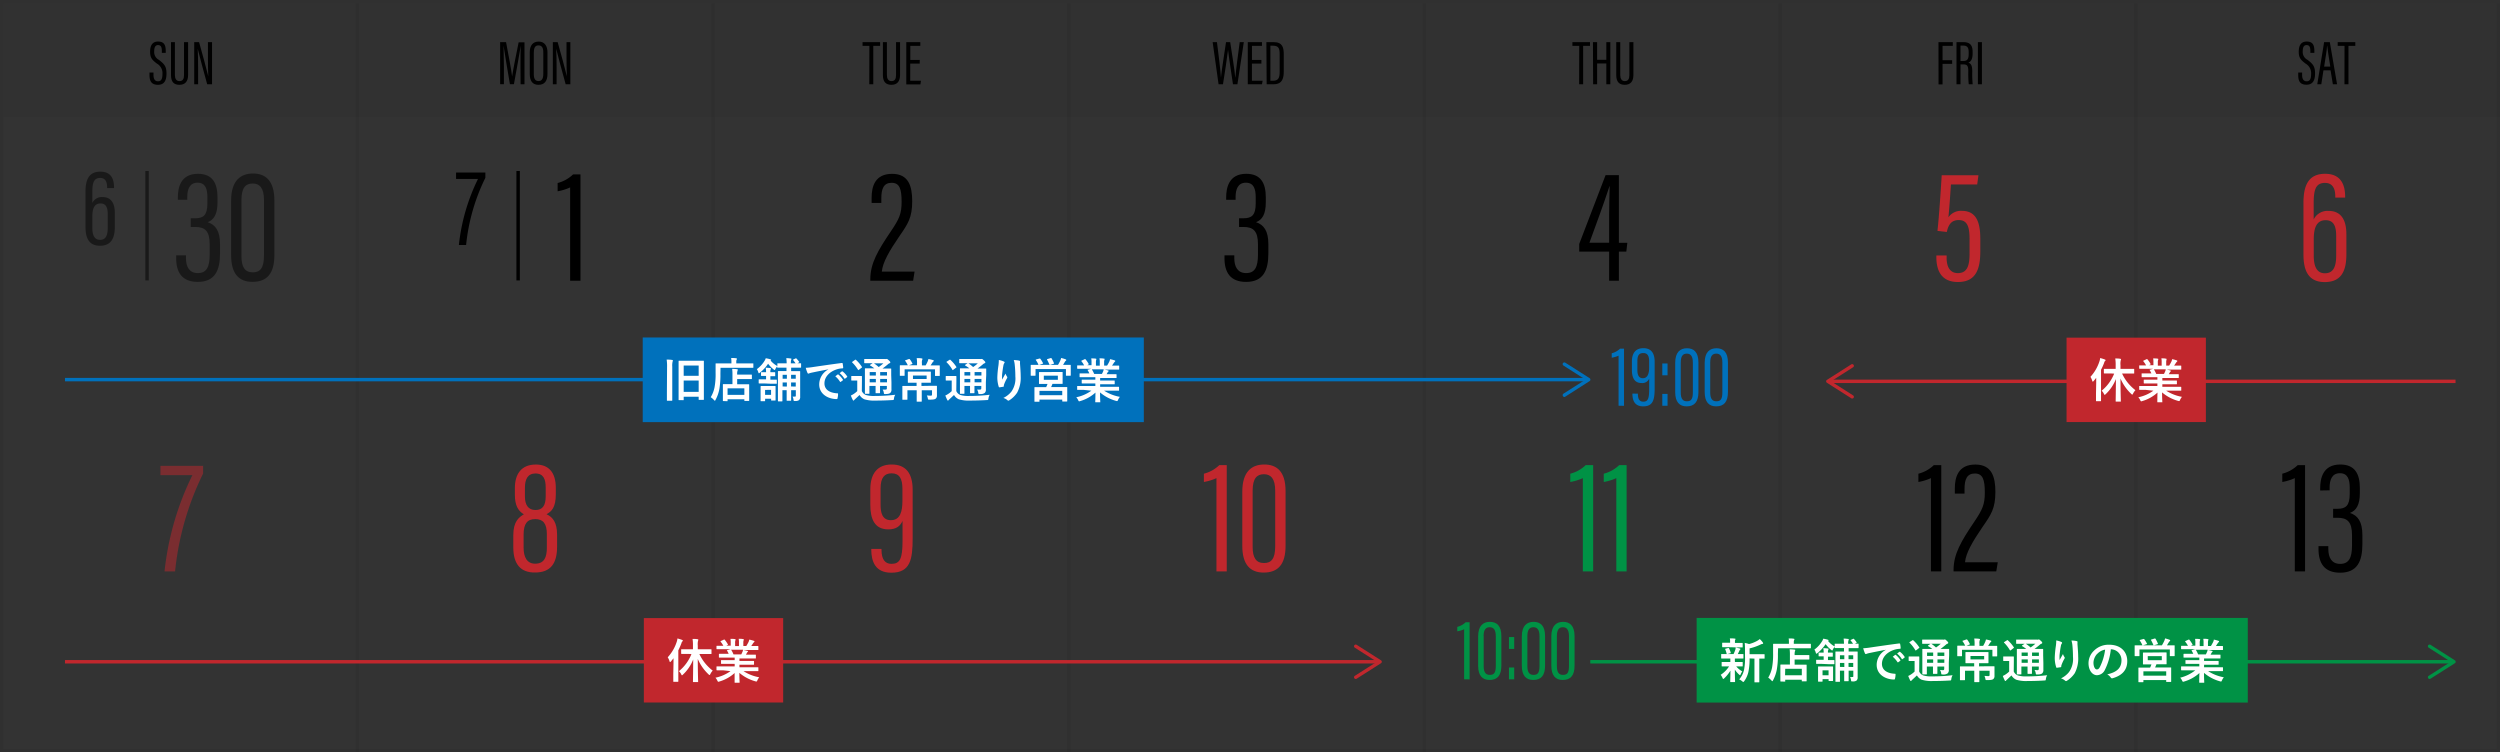 <svg id="レイヤー_1" data-name="レイヤー 1" xmlns="http://www.w3.org/2000/svg" viewBox="0 0 731 220"><rect x="0" y="0" width="731" height="220" fill="#333333" stroke="none"/><defs><style>.cls-1{opacity:0.07;}.cls-2{opacity:0.05;}.cls-3{opacity:0.5;}.cls-4{fill:#c1272d;}.cls-5{fill:#009245;}.cls-6{fill:#0071bc;}.cls-7{fill:#fff;}</style></defs><title>アートボード 1</title><path class="cls-1" d="M731,220H0V0H731ZM1,219H730V1H1Z"/><rect class="cls-2" x="1" y="1" width="730" height="33.27"/><path d="M44.88,21.21v.7c0,1.22.43,1.86,1.32,1.86s1.3-.62,1.3-2.1a3.2,3.2,0,0,0-1.61-3.07c-1.32-1-2-1.63-2-3.45,0-1.54.46-3,2.32-3s2.25,1.13,2.25,2.75v.55H47.32v-.52c0-1.06-.21-1.75-1.1-1.75S45.09,14,45.09,15a2.56,2.56,0,0,0,1.38,2.51c1.68,1.28,2.21,2,2.21,4,0,1.73-.46,3.29-2.49,3.29s-2.48-1.27-2.48-2.89v-.7Z"/><path d="M51.14,12.32v9.62c0,1,.37,1.78,1.34,1.78s1.33-.67,1.33-1.76V12.32H55v9.59c0,1.89-.85,2.89-2.54,2.89S50,23.87,50,21.94V12.32Z"/><path d="M56.79,24.64V12.32h1.42c.7,2.41,2.47,9,2.69,10h0c-.07-1.69-.1-3.42-.1-5.42V12.32H62V24.64H60.58c-.72-2.51-2.51-9.29-2.77-10.38h0c.08,1.48.12,3.52.12,5.74v4.64Z"/><path d="M152.19,19.37c0-2.3,0-4.69.08-6h0c-.31,2-1.32,7.57-2,11.25h-1.17c-.52-3.16-1.56-9.08-1.86-11.26h0c0,1.42.1,4.22.1,6.33v4.93h-1.1V12.32h1.73c.73,3.76,1.61,8.51,1.77,10.05h0c.19-1.49,1.2-6.51,1.91-10h1.71V24.64h-1.14Z"/><path d="M160.08,15.29V21.6c0,2.12-.87,3.2-2.65,3.2s-2.53-1.23-2.53-3.18V15.3c0-2,.9-3.14,2.62-3.14S160.08,13.45,160.08,15.29Zm-4,0V21.7c0,1.47.53,2,1.39,2s1.39-.55,1.39-2.1V15.27c0-1.39-.49-2-1.4-2S156.1,13.85,156.1,15.26Z"/><path d="M161.65,24.64V12.32h1.41c.71,2.41,2.48,9,2.69,10h0c-.07-1.69-.1-3.42-.1-5.42V12.32h1.12V24.64h-1.37c-.72-2.51-2.52-9.29-2.77-10.38h0c.08,1.48.12,3.52.12,5.74v4.64Z"/><path d="M254.21,13.41h-2V12.32h5.14v1.09h-2V24.64h-1.17Z"/><path d="M259.33,12.32v9.62c0,1,.37,1.78,1.34,1.78S262,23.05,262,22V12.32h1.18v9.59c0,1.89-.85,2.89-2.53,2.89s-2.49-.93-2.49-2.86V12.32Z"/><path d="M268.92,18.6h-2.77v5h3.14l-.16,1.08H265V12.32h4.1v1.09h-2.93v4.11h2.77Z"/><path d="M356.31,24.64l-1.73-12.32h1.26c.4,3.08,1.07,8.51,1.17,10.36h0c.14-1.83,1.06-7.39,1.48-10.36h1.22c.43,3,1.33,8.21,1.47,10.31h.05c.13-2,.86-7.24,1.26-10.31h1.2l-1.87,12.32h-1.3c-.42-2.91-1.24-8.15-1.44-10.08h0c-.25,2.14-1,7.18-1.48,10.08Z"/><path d="M368.83,18.6h-2.77v5h3.14L369,24.64h-4.15V12.32H369v1.09h-2.93v4.11h2.77Z"/><path d="M370.29,12.32h2.14c2.67,0,2.94,1.72,2.94,3.6v4.89c0,1.89-.28,3.83-3,3.83h-2Zm1.17,11.29h.78c1.55,0,1.93-.85,1.93-2.54V15.76c0-1.5-.26-2.4-1.91-2.4h-.8Z"/><path d="M461.77,13.41h-2V12.32h5.14v1.09h-2V24.64h-1.17Z"/><path d="M465.78,12.32H467v5.17h2.69V12.32h1.17V24.64h-1.17V18.56H467v6.08h-1.17Z"/><path d="M473.76,12.32v9.62c0,1,.37,1.78,1.34,1.78s1.33-.67,1.33-1.76V12.32h1.18v9.59c0,1.89-.85,2.89-2.53,2.89s-2.49-.93-2.49-2.86V12.32Z"/><path d="M566.81,12.32H571v1.09h-3V17.6h2.81v1.08H568v6h-1.17Z"/><path d="M573.25,18.83v5.81h-1.17V12.32h2c1.85,0,2.71.81,2.71,2.81v.58c0,1.62-.54,2.36-1.25,2.6.79.28,1.15.88,1.15,2.52a32.57,32.57,0,0,0,.12,3.81h-1.15a30.17,30.17,0,0,1-.13-3.71c0-1.62-.23-2.1-1.48-2.1Zm0-1h.89c1.21,0,1.5-.75,1.5-2.06v-.58c0-1.16-.33-1.86-1.6-1.86h-.79Z"/><path d="M579.51,12.32V24.64h-1.17V12.32Z"/><path d="M673.14,21.21v.7c0,1.22.43,1.86,1.33,1.86s1.3-.62,1.3-2.1a3.21,3.21,0,0,0-1.62-3.07c-1.31-1-2-1.63-2-3.45,0-1.54.46-3,2.32-3s2.25,1.13,2.25,2.75v.55h-1.17v-.52c0-1.06-.21-1.75-1.1-1.75s-1.13.79-1.13,1.79a2.56,2.56,0,0,0,1.38,2.51c1.68,1.28,2.22,2,2.22,4,0,1.73-.47,3.29-2.5,3.29S672,23.53,672,21.91v-.7Z"/><path d="M679.38,20.56l-.63,4.08h-1.18l2-12.32h1.67l2.12,12.32h-1.23l-.67-4.08Zm2-1.08c-.47-2.86-.79-5-.9-6.09h-.05c0,.94-.5,3.74-.85,6.09Z"/><path d="M685.54,13.41h-2V12.32h5.15v1.09h-2V24.64h-1.17Z"/><g class="cls-3"><path d="M52,58.42v-.66c0-2.74.71-6.94,5.88-6.94,4.21,0,5.72,2.68,5.72,6.87v1.47c0,3.57-1.1,5.12-2.86,5.81v0c2.26.75,3.6,2.52,3.6,6.44v2.7c0,4.86-1.43,8.32-6.51,8.32-4.65,0-6.32-2.84-6.32-6.91v-.86h2.87v.85c0,2.42.93,4.34,3.46,4.34s3.47-1.72,3.47-5.41v-3c0-3.93-1.41-5.07-4.24-5.07h-1.3V63.82h1.29c2.38,0,3.58-.84,3.58-4.37V57.71c0-2.43-.54-4.29-2.88-4.29s-3,2-3,4.15v.85Z"/><path d="M80.23,58.58v16c0,5.41-2.16,7.84-6.43,7.84-3.91,0-6.22-2.36-6.22-7.76v-16c0-5.93,2.83-7.93,6.42-7.93S80.23,52.79,80.23,58.58Zm-9.63-.07V74.85c0,3.25,1,4.78,3.33,4.78,2.06,0,3.26-1.15,3.26-4.9V58.5c0-3.59-1.32-4.84-3.29-4.84S70.6,54.74,70.6,58.51Z"/><path d="M31.32,55v-.2c0-1-.17-2.77-2-2.77S27,53.35,27,56.11v3.22a3.08,3.08,0,0,1,3-1.71c2.73,0,3.58,2.15,3.58,4.66v4c0,3.27-1,5.58-4.35,5.58S25,69.41,25,66.34V56.06c0-3.63,1.05-5.87,4.35-5.87s4,2.38,4,4.62V55ZM31.5,66.6V62.65c0-1.88-.45-3.16-2.11-3.16-1.91,0-2.39,1.69-2.39,3.85V66.6c0,1.86.45,3.53,2.25,3.53C30.75,70.13,31.5,69.13,31.5,66.6Z"/><rect x="42.5" y="50" width="1" height="32"/></g><path d="M166.71,82.08V54.8a14.68,14.68,0,0,1-3.66,1.13V53.51A10.07,10.07,0,0,0,167.56,51h2.17V82.08Z"/><path d="M254.48,82.08v-.43c0-4.66,2.22-8.4,6-14,2.5-3.68,3.15-5.19,3.15-8.64,0-3.83-.62-5.56-2.93-5.56s-3,1.75-3,4.5v1.38h-2.84v-1.5c0-3.33,1-7,6-7,4.77,0,5.87,3.54,5.87,8,0,4.82-1.27,6.65-3.69,10.15-3,4.39-4.95,7.73-5.19,10.43h9.57L267,82.08Z"/><path d="M358.53,58.42v-.66c0-2.74.71-6.94,5.87-6.94,4.21,0,5.72,2.68,5.72,6.87v1.47c0,3.57-1.09,5.12-2.85,5.81v0c2.26.75,3.6,2.52,3.6,6.44v2.7c0,4.86-1.43,8.32-6.51,8.32-4.65,0-6.32-2.84-6.32-6.91v-.86h2.87v.85c0,2.42.93,4.34,3.46,4.34s3.46-1.72,3.46-5.41v-3c0-3.93-1.4-5.07-4.23-5.07h-1.3V63.82h1.28c2.39,0,3.59-.84,3.59-4.37V57.71c0-2.43-.54-4.29-2.88-4.29s-3,2-3,4.15v.85Z"/><path d="M470.51,82.08V73.56h-8.75V71.34l7.71-20.13h3.89V71h2.47l-.29,2.57h-2.18v8.52Zm0-19c0-2.89.08-5.79.16-8.65h-.05c-1.78,5.42-3.92,11.21-5.87,16.54h5.76Z"/><path class="cls-4" d="M578.13,53.93h-7.68c-.17,2.65-.47,7.13-.74,9.62a4.46,4.46,0,0,1,3.91-1.9c4.1,0,5.42,3.09,5.42,8.16v3.7c0,5-1.17,8.95-6.53,8.95-4.89,0-6.32-3.39-6.32-7.29v-.48h3v.76c0,2.12.71,4.41,3.29,4.41,2.9,0,3.42-2.47,3.42-5.79V70c0-3.5-.54-5.65-3.17-5.65-2,0-3,1.17-3.48,3.48l-2.74-.32c.49-4.27,1.08-13.32,1.24-16.27H578.5Z"/><path class="cls-4" d="M682.84,57.77v-.29c0-1.42-.26-4-3-4s-3.32,2-3.32,6v4.68a4.49,4.49,0,0,1,4.35-2.49c4,0,5.21,3.13,5.21,6.8v5.89c0,4.76-1.39,8.12-6.34,8.12s-6.21-3.63-6.21-8.1v-15c0-5.29,1.53-8.56,6.34-8.56s5.85,3.47,5.85,6.73v.22Zm.26,17V69c0-2.74-.65-4.61-3.09-4.61-2.78,0-3.47,2.47-3.47,5.62v4.76c0,2.69.65,5.14,3.27,5.14C682,79.89,683.1,78.43,683.1,74.75Z"/><g class="cls-3"><path class="cls-4" d="M59.39,136.21v2.25a83.82,83.82,0,0,0-8.2,28.62H48.11a83.47,83.47,0,0,1,8.15-28.15H46.91v-2.72Z"/></g><path class="cls-4" d="M150.09,160.1v-3.61c0-4,1.65-5.26,3.08-6.1-1.65-1-2.62-2.57-2.62-5.69v-2c0-4.22,2-6.87,6.12-6.87,3.68,0,5.85,2.19,5.85,6.86v1.82c0,3.91-1.27,5.07-2.72,5.85,1.85.84,3.09,2.43,3.09,6v3.51c0,4.95-1.94,7.53-6.44,7.53C152.36,167.46,150.09,165.07,150.09,160.1Zm9.81.08v-4c0-3.08-1.09-4.4-3.4-4.4s-3.4,1.33-3.4,4.55v3.78c0,2.71.92,4.71,3.38,4.71C159.15,164.82,159.9,162.92,159.9,160.18Zm-6.41-17.58v2.62c0,2.32.91,3.91,3.07,3.91,2,0,3-1.19,3-4v-2.59c0-2.24-.54-4.1-3-4.1C154.25,138.47,153.49,140.21,153.49,142.6Z"/><path class="cls-4" d="M257.75,160.5v.25c0,2.89,1.09,4.12,2.91,4.12,2.48,0,3.24-1.49,3.24-6.68v-5.88c-.65,1.48-1.79,2.48-4.15,2.48-4,0-5.27-3-5.27-7.16v-4.56c0-4.48,2-7.25,6.24-7.25,3.95,0,6.14,2.32,6.14,7.41V157.4c0,6.18-.68,10.06-6.24,10.06-4.64,0-5.86-3.22-5.86-6.81v-.15Zm-.27-17.68v4.77c0,2.19.43,4.51,3,4.51,2.76,0,3.39-2.52,3.39-5.73v-3.44c0-3-.89-4.53-3.18-4.53C258.62,138.4,257.48,139.66,257.48,142.82Z"/><path class="cls-4" d="M355.69,167.08V139.8a14.88,14.88,0,0,1-3.67,1.13v-2.42a10.07,10.07,0,0,0,4.51-2.51h2.17v31.08Z"/><path class="cls-4" d="M375.9,143.58v16c0,5.41-2.16,7.84-6.42,7.84-3.92,0-6.23-2.36-6.23-7.76V143.75c0-5.93,2.83-7.93,6.42-7.93S375.9,137.79,375.9,143.58Zm-9.63-.07v16.34c0,3.25,1,4.78,3.34,4.78,2.06,0,3.26-1.15,3.26-4.9V143.5c0-3.59-1.33-4.84-3.29-4.84S366.27,139.74,366.27,143.51Z"/><path class="cls-5" d="M462.82,167.08V139.8a14.88,14.88,0,0,1-3.67,1.13v-2.42a10,10,0,0,0,4.51-2.51h2.18v31.08Z"/><path class="cls-5" d="M472.61,167.08V139.8a14.88,14.88,0,0,1-3.67,1.13v-2.42a10.07,10.07,0,0,0,4.51-2.51h2.17v31.08Z"/><path d="M564.61,167.08V139.8a14.75,14.75,0,0,1-3.67,1.13v-2.42a10,10,0,0,0,4.51-2.51h2.18v31.08Z"/><path d="M571.22,167.08v-.43c0-4.66,2.23-8.4,6-14,2.5-3.68,3.14-5.19,3.14-8.64,0-3.83-.62-5.56-2.93-5.56s-3,1.75-3,4.5v1.38h-2.84v-1.5c0-3.33,1-7,6-7,4.77,0,5.86,3.54,5.86,8,0,4.82-1.26,6.65-3.69,10.15-3,4.39-4.95,7.73-5.19,10.43h9.58l-.44,2.66Z"/><path d="M671,167.08V139.8a14.68,14.68,0,0,1-3.66,1.13v-2.42a10.07,10.07,0,0,0,4.51-2.51H674v31.08Z"/><path d="M678.42,143.42v-.66c0-2.74.71-6.94,5.88-6.94,4.21,0,5.72,2.68,5.72,6.87v1.47c0,3.57-1.1,5.12-2.86,5.81V150c2.26.75,3.6,2.52,3.6,6.44v2.7c0,4.86-1.43,8.32-6.51,8.32-4.64,0-6.32-2.84-6.32-6.91v-.86h2.87v.85c0,2.42.93,4.34,3.46,4.34s3.47-1.72,3.47-5.41v-3c0-3.93-1.41-5.07-4.23-5.07h-1.3v-2.63h1.28c2.38,0,3.58-.84,3.58-4.37v-1.74c0-2.43-.54-4.29-2.88-4.29s-3,2-3,4.15v.85Z"/><path d="M141.92,50.45V52a57.27,57.27,0,0,0-5.63,19.64h-2.11a57.24,57.24,0,0,1,5.59-19.32h-6.42V50.45Z"/><path class="cls-6" d="M473.27,118.64V104a8.38,8.38,0,0,1-2,.6v-1.3a5.43,5.43,0,0,0,2.42-1.34h1.17v16.69Z"/><path class="cls-6" d="M478.92,115.11v.13c0,1.55.58,2.21,1.56,2.21,1.33,0,1.74-.8,1.74-3.59v-3.15A2.15,2.15,0,0,1,480,112c-2.12,0-2.83-1.59-2.83-3.85v-2.45c0-2.41,1.07-3.89,3.36-3.89,2.12,0,3.29,1.25,3.29,4v7.61c0,3.32-.36,5.4-3.35,5.4-2.49,0-3.15-1.73-3.15-3.66v-.07Zm-.15-9.5v2.56c0,1.18.24,2.42,1.61,2.42s1.83-1.35,1.83-3.08v-1.84c0-1.6-.48-2.44-1.71-2.44S478.77,103.91,478.77,105.61Z"/><path class="cls-6" d="M486.06,109.74v-3.46h1.53v3.46Zm0,8.9v-3.46h1.53v3.46Z"/><path class="cls-6" d="M496.62,106v8.61c0,2.9-1.16,4.21-3.45,4.21-2.1,0-3.34-1.26-3.34-4.17v-8.56c0-3.19,1.52-4.26,3.45-4.26S496.62,102.9,496.62,106Zm-5.17,0v8.77c0,1.75.55,2.57,1.79,2.57s1.75-.62,1.75-2.63V106c0-1.93-.7-2.6-1.76-2.6S491.45,104,491.45,106Z"/><path class="cls-6" d="M505.25,106v8.61c0,2.9-1.16,4.21-3.45,4.21-2.1,0-3.35-1.26-3.35-4.17v-8.56c0-3.19,1.52-4.26,3.45-4.26S505.25,102.9,505.25,106Zm-5.18,0v8.77c0,1.75.55,2.57,1.8,2.57s1.75-.62,1.75-2.63V106c0-1.93-.71-2.6-1.77-2.6S500.07,104,500.07,106Z"/><path class="cls-5" d="M428.11,198.64V184a8.24,8.24,0,0,1-2,.6v-1.3a5.41,5.41,0,0,0,2.43-1.34h1.17v16.69Z"/><path class="cls-5" d="M439,186v8.61c0,2.9-1.16,4.21-3.45,4.21-2.1,0-3.34-1.26-3.34-4.17v-8.56c0-3.19,1.52-4.26,3.44-4.26S439,182.9,439,186Zm-5.17,0v8.77c0,1.75.54,2.57,1.79,2.57s1.75-.62,1.75-2.63V186c0-1.93-.71-2.6-1.77-2.6S433.8,184,433.8,186Z"/><path class="cls-5" d="M441.22,189.74v-3.46h1.53v3.46Zm0,8.9v-3.46h1.53v3.46Z"/><path class="cls-5" d="M451.78,186v8.61c0,2.9-1.16,4.21-3.45,4.21-2.1,0-3.35-1.26-3.35-4.17v-8.56c0-3.19,1.52-4.26,3.45-4.26S451.78,182.9,451.78,186Zm-5.18,0v8.77c0,1.75.55,2.57,1.8,2.57s1.75-.62,1.75-2.63V186c0-1.93-.71-2.6-1.77-2.6S446.6,184,446.6,186Z"/><path class="cls-5" d="M460.4,186v8.61c0,2.9-1.16,4.21-3.45,4.21-2.1,0-3.34-1.26-3.34-4.17v-8.56c0-3.19,1.52-4.26,3.44-4.26S460.4,182.9,460.4,186Zm-5.17,0v8.77c0,1.75.54,2.57,1.79,2.57s1.75-.62,1.75-2.63V186c0-1.93-.71-2.6-1.77-2.6S455.23,184,455.23,186Z"/><rect x="151" y="50" width="1" height="32"/><rect class="cls-1" x="104" y="1" width="1" height="219"/><rect class="cls-1" x="208" y="1" width="1" height="219"/><rect class="cls-1" x="312" y="1" width="1" height="219"/><rect class="cls-1" x="416" y="1" width="1" height="219"/><rect class="cls-1" x="520" y="1" width="1" height="219"/><rect class="cls-1" x="624" y="1" width="1" height="219"/><rect class="cls-6" x="19" y="110.5" width="444.8" height="1"/><path class="cls-6" d="M457,115.8a.49.49,0,0,1,.16-.69l6.45-4.11-6.45-4.11a.49.49,0,0,1-.16-.69.5.5,0,0,1,.69-.15l7.12,4.53a.5.5,0,0,1,0,.84L457.65,116a.42.42,0,0,1-.26.08A.51.51,0,0,1,457,115.8Z"/><rect class="cls-4" x="535.2" y="111" width="182.8" height="1"/><path class="cls-4" d="M542,116.3a.49.49,0,0,0-.16-.69l-6.45-4.11,6.45-4.11a.49.49,0,0,0,.16-.69.5.5,0,0,0-.69-.15l-7.12,4.53a.5.5,0,0,0,0,.84l7.12,4.53a.42.42,0,0,0,.26.08A.51.51,0,0,0,542,116.3Z"/><rect class="cls-6" x="187.93" y="98.68" width="146.52" height="24.75"/><path class="cls-7" d="M195.05,107.25a12.56,12.56,0,0,0-.12-2.1c.53,0,1.11,0,1.59.1.13,0,.23.08.23.16a.72.72,0,0,1-.07.28,5,5,0,0,0-.11,1.52v7.56c0,1.44,0,2.17,0,2.25s0,.16-.15.16h-1.27c-.14,0-.15,0-.15-.16s0-.8,0-2.24Zm3.53,9.75c-.15,0-.16,0-.16-.16s0-.91,0-4.93v-2.67c0-2.68,0-3.54,0-3.62s0-.15.16-.15.54,0,1.83,0h3.43c1.3,0,1.74,0,1.82,0s.15,0,.15.15,0,.94,0,3.19v3.06c0,4,0,4.82,0,4.9s0,.16-.15.16h-1.21c-.14,0-.16,0-.16-.16V116h-4.38v.85c0,.14,0,.16-.15.16Zm1.33-7.12h4.38v-3h-4.38Zm4.38,4.7v-3.32h-4.38v3.32Z"/><path class="cls-7" d="M210.65,109.27a24.81,24.81,0,0,1-.3,4.45,10.92,10.92,0,0,1-1.11,3.18c-.09.18-.15.28-.22.28s-.13-.09-.27-.23a5.17,5.17,0,0,0-.93-.81,8.9,8.9,0,0,0,1.13-3,21,21,0,0,0,.29-4.13c0-1.74,0-2.53,0-2.61s0-.15.14-.15.55,0,1.86,0h2.63v-.45a6.41,6.41,0,0,0-.08-1.12c.51,0,1,0,1.46.08.14,0,.22.07.22.15a.53.53,0,0,1-.08.27,1.21,1.21,0,0,0-.1.59v.48h3c1.31,0,1.75,0,1.85,0s.14,0,.14.15v1c0,.14,0,.15-.14.15s-.54,0-1.85,0h-7.61Zm.88,8c-.14,0-.16,0-.16-.15s0-.41,0-2.21v-1c0-1,0-1.34,0-1.44s0-.15.16-.15.53,0,1.83,0h.81v-2.79a12,12,0,0,0-.09-1.68,13.36,13.36,0,0,1,1.41.1c.14,0,.24.07.24.14a.63.63,0,0,1-.08.3,3,3,0,0,0-.1,1.07v.08h2.31c1.3,0,1.75,0,1.84,0s.15,0,.15.15v1c0,.13,0,.15-.15.15s-.54,0-1.84,0h-2.31v1.51h1.51c1.31,0,1.77,0,1.85,0s.15,0,.15.15,0,.45,0,1.25v1.14c0,1.77,0,2.12,0,2.2s0,.14-.15.14H217.8c-.14,0-.15,0-.15-.14v-.34h-4.91v.41c0,.14,0,.15-.15.15Zm1.21-1.82h4.91v-1.9h-4.91Z"/><path class="cls-7" d="M232.62,106.23a9,9,0,0,0-.69-.93c-.08-.1-.07-.12.09-.21l.58-.27c.13-.07.18-.07.27,0a8.84,8.84,0,0,1,.78.94c.08.11.07.16-.09.24l-.38.21c.58,0,.83,0,.9,0s.16,0,.16.15v1c0,.14,0,.15-.16.15s-.5,0-1.75,0h-1v1h.79c1.19,0,1.6,0,1.7,0s.15,0,.15.17,0,.73,0,2v3.14c0,.82,0,1.71,0,2.16a1.25,1.25,0,0,1-.32,1,1.75,1.75,0,0,1-1.14.27c-.42,0-.45,0-.49-.35a2.76,2.76,0,0,0-.27-.94,5,5,0,0,0,.64,0c.25,0,.31,0,.31-.32v-1.54h-1.37v.94c0,1.27,0,1.93,0,2s0,.14-.14.14h-1c-.15,0-.17,0-.17-.14s0-.76,0-2v-.94h-1.24v1.12c0,1.24,0,1.88,0,2s0,.14-.15.14h-1c-.15,0-.16,0-.16-.14s0-.71,0-2v-4.66c0-1.24,0-1.81,0-1.89s0-.17.16-.17.5,0,1.7,0h.64v-1h-.82c-1.24,0-1.67,0-1.75,0s-.15,0-.15-.15v-.21a3.22,3.22,0,0,0-.52.75c-.09.2-.13.32-.22.32a.78.78,0,0,1-.29-.18,8.88,8.88,0,0,1-1.63-1.68,11,11,0,0,1-2.42,2.64c-.12.1-.2.16-.27.16s-.11-.1-.18-.31a2.8,2.8,0,0,0-.42-.9,8.43,8.43,0,0,0,2.38-2.65,2.65,2.65,0,0,0,.22-.54,10.47,10.47,0,0,1,1.3.29c.18.06.28.1.28.18s-.07.14-.18.18a6.66,6.66,0,0,0,2,1.63v-.65c0-.14,0-.15.15-.15s.51,0,1.75,0h.82a11.37,11.37,0,0,0-.11-1.51c.54,0,.9.06,1.28.1.17,0,.23.07.23.14a.88.88,0,0,1-.09.29,3.37,3.37,0,0,0-.08,1Zm-9.12,5.89c-1.06,0-1.42,0-1.51,0s-.15,0-.15-.15v-.9c0-.13,0-.15.15-.15s.45,0,1.51,0H224v-1h-.13c-.89,0-1.1,0-1.18,0s-.17,0-.17-.15V109c0-.15,0-.17.17-.17s.29,0,1.18,0H224a6.74,6.74,0,0,0-.11-1.31,11.7,11.7,0,0,1,1.31.1c.14,0,.22.06.22.13a.7.7,0,0,1-.08.29,1.79,1.79,0,0,0-.08.79h0c.9,0,1.18,0,1.26,0s.15,0,.15.17v.86c0,.14,0,.15-.15.15s-.36,0-1.26,0h0v1h.23c1.07,0,1.43,0,1.51,0s.14,0,.14.15v.9c0,.14,0,.15-.14.15s-.44,0-1.51,0Zm.21,5.06c0,.12,0,.13-.16.13h-1c-.14,0-.15,0-.15-.13s0-.39,0-2v-.92c0-.82,0-1.16,0-1.23s0-.16.15-.16.39,0,1.33,0h1.42c.94,0,1.23,0,1.33,0s.15,0,.15.16,0,.39,0,1v1c0,1.55,0,1.85,0,1.93s0,.16-.15.16h-1c-.13,0-.15,0-.15-.16v-.38h-1.75Zm0-3.17v1.44h1.75V114Zm6.37-3.26V109.6h-1.24v1.15Zm0,2.28v-1.19h-1.24V113Zm1.23-3.43v1.15h1.37V109.6Zm1.37,3.43v-1.19h-1.37V113Z"/><path class="cls-7" d="M242.19,108c-1.69.32-3.16.61-4.64.92a7.65,7.65,0,0,0-.87.22.89.89,0,0,1-.31.11.3.3,0,0,1-.26-.21,9.7,9.7,0,0,1-.51-1.49,20.56,20.56,0,0,0,2.2-.24c1.7-.25,4.74-.7,8.3-1.17.21,0,.28,0,.29.15a8.6,8.6,0,0,1,.16,1.22c0,.16-.09.2-.27.2a6.17,6.17,0,0,0-1.68.31c-2.35.8-3.53,2.42-3.53,4.08s1.27,2.75,3.68,2.9c.22,0,.3,0,.3.21a4.79,4.79,0,0,1-.15,1.19c0,.2-.1.29-.26.29-2.43,0-5.1-1.4-5.1-4.28a5,5,0,0,1,2.65-4.38Zm2.74,1.5c.07-.06.12,0,.21,0a6.93,6.93,0,0,1,1.31,1.48c.05.09.05.16,0,.22l-.58.43a.15.15,0,0,1-.24,0,6.76,6.76,0,0,0-1.39-1.6Zm1.23-.9c.08-.06.12,0,.21,0a5.64,5.64,0,0,1,1.31,1.42.16.16,0,0,1,0,.25l-.55.43c-.12.08-.18,0-.24,0a6.5,6.5,0,0,0-1.38-1.59Z"/><path class="cls-7" d="M252,114.34a2.16,2.16,0,0,0,1.17,1.15,8.17,8.17,0,0,0,2.6.29,51.72,51.72,0,0,0,6-.35,2.7,2.7,0,0,0-.37,1.1c-.07.44-.07.44-.51.45-1.77.11-3.46.15-4.91.15a9.75,9.75,0,0,1-3.25-.38,3.12,3.12,0,0,1-1.4-1.26c-.42.41-.88.83-1.31,1.23a3.53,3.53,0,0,0-.28.28.21.21,0,0,1-.19.13c-.06,0-.14-.07-.19-.18a10.24,10.24,0,0,1-.57-1.3,5.32,5.32,0,0,0,.8-.44,6.44,6.44,0,0,0,1.07-.85v-3.09h-.58c-.72,0-.9,0-1,0s-.17,0-.17-.17v-1c0-.13,0-.15.17-.15s.25,0,1,0h.8c.72,0,.92,0,1,0s.15,0,.15.15,0,.47,0,1.32Zm-2-9.11a.43.43,0,0,1,.17-.07s.08,0,.14.09a10.29,10.29,0,0,1,1.7,2c.08.12.08.15-.08.27l-.78.6c-.08,0-.14.1-.18.1s-.07,0-.11-.12A10.36,10.36,0,0,0,249.2,106c-.11-.1-.09-.14.06-.24Zm10.66,6.57c0,.84,0,1.49,0,2a1.29,1.29,0,0,1-.35,1.09c-.22.18-.52.32-1.41.33-.41,0-.4,0-.47-.31a2,2,0,0,0-.36-1c.34,0,.64,0,.88,0s.37-.1.37-.41v-.66h-2v.37c0,1,0,1.52,0,1.61s0,.16-.14.16h-1c-.14,0-.16,0-.16-.16s0-.56,0-1.61v-.37h-1.8v.53c0,1,0,1.54,0,1.63s0,.15-.15.15h-1c-.15,0-.17,0-.17-.15s0-.56,0-1.62v-3.89c0-1.07,0-1.54,0-1.64s0-.15.17-.15.54,0,1.84,0h.74a10.62,10.62,0,0,0-1.18-.81c-.06,0-.09-.07-.09-.11s0-.08.11-.14l.68-.45h-.51c-1.3,0-1.73,0-1.81,0s-.15,0-.15-.13v-.93c0-.15,0-.16.15-.16s.51,0,1.81,0h4.11a1,1,0,0,0,.36,0,.42.42,0,0,1,.2,0c.11,0,.24.09.57.4s.43.45.43.59-.09.21-.24.26a1.43,1.43,0,0,0-.52.35c-.49.41-.94.77-1.51,1.18h.51c1.32,0,1.77,0,1.87,0s.15,0,.15.15,0,.65,0,1.77Zm-4.56-2v-1h-1.8v1Zm0,2v-1h-1.8v1Zm-.57-5.57a11.75,11.75,0,0,1,1.4,1.09,12.18,12.18,0,0,0,1.38-1.09Zm1.83,2.57v1h2v-1Zm2,3v-1h-2v1Z"/><path class="cls-7" d="M265.78,106.81h2.36v-.57a7.31,7.31,0,0,0-.11-1.53c.51,0,1,0,1.48.09.13,0,.22.1.22.16a.75.75,0,0,1-.09.29,2.68,2.68,0,0,0-.07,1v.6h1.08a10,10,0,0,0,.58-1.12,3.55,3.55,0,0,0,.23-.75,10.59,10.59,0,0,1,1.37.32c.12,0,.21.1.21.19a.33.33,0,0,1-.15.24,1.37,1.37,0,0,0-.25.29c-.21.33-.35.56-.54.83h.72c1.28,0,1.74,0,1.82,0s.15,0,.15.15,0,.33,0,.71v.54c0,1.21,0,1.45,0,1.53s0,.15-.15.15h-1.08c-.15,0-.16,0-.16-.15V108h-8.89v1.72c0,.15,0,.16-.15.16h-1.1c-.14,0-.15,0-.15-.16s0-.31,0-1.52v-.43c0-.49,0-.74,0-.82s0-.15.15-.15.56,0,1.83,0h.34a6.71,6.71,0,0,0-.73-1.25c-.05-.07-.08-.09-.08-.12s.05-.06.16-.1l1-.36c.17,0,.17,0,.26.09a6,6,0,0,1,.73,1.2c.07.12.06.15-.12.22Zm6.11,6c1.35,0,1.84,0,1.91,0s.16,0,.16.15,0,.47,0,1.29v.39c0,.35,0,.67,0,1a1.12,1.12,0,0,1-.33.9c-.26.21-.61.32-1.84.32-.43,0-.43,0-.51-.44a2.88,2.88,0,0,0-.27-.78c.45,0,.79.06,1.11.06s.4-.1.4-.4v-1.18h-3v1.63c0,1,0,1.48,0,1.55s0,.15-.15.15h-1.18c-.13,0-.15,0-.15-.15s0-.54,0-1.55v-1.63h-2.71v1.43c0,.74,0,1.09,0,1.17s0,.17-.15.17h-1.18c-.14,0-.15,0-.15-.17s0-.44,0-1.26v-1.3c0-.77,0-1.07,0-1.16s0-.15.15-.15.57,0,1.92,0h2.09v-.93h-.66c-1.23,0-1.66,0-1.75,0s-.15,0-.15-.15,0-.32,0-.94v-1.08c0-.64,0-.84,0-.94s0-.15.15-.15.52,0,1.75,0h2.93c1.23,0,1.66,0,1.75,0s.15,0,.15.15,0,.3,0,.94v1.08c0,.62,0,.85,0,.94s0,.15-.15.15-.52,0-1.75,0h-.85v.93Zm-.94-3h-4v1h4Z"/><path class="cls-7" d="M279.62,114.34a2.16,2.16,0,0,0,1.17,1.15,8.17,8.17,0,0,0,2.6.29,51.72,51.72,0,0,0,6-.35,2.86,2.86,0,0,0-.37,1.1c-.07.44-.07.44-.51.45-1.77.11-3.46.15-4.91.15a9.75,9.75,0,0,1-3.25-.38,3,3,0,0,1-1.39-1.26l-1.32,1.23a2,2,0,0,0-.27.28c-.06.09-.11.13-.2.13s-.14-.07-.19-.18c-.19-.36-.37-.8-.57-1.3a5.32,5.32,0,0,0,.8-.44,6.44,6.44,0,0,0,1.07-.85v-3.09h-.58c-.72,0-.9,0-1,0s-.17,0-.17-.17v-1c0-.13,0-.15.17-.15s.25,0,1,0h.8c.72,0,.93,0,1,0s.15,0,.15.15,0,.47,0,1.32Zm-2-9.11a.4.4,0,0,1,.16-.07.21.21,0,0,1,.14.09,10,10,0,0,1,1.7,2c.08.12.08.15-.08.27l-.78.6c-.08,0-.13.1-.18.1s-.06,0-.11-.12a10,10,0,0,0-1.66-2.15c-.11-.1-.09-.14.06-.24Zm10.65,6.57c0,.84,0,1.49,0,2a1.32,1.32,0,0,1-.34,1.09,2.07,2.07,0,0,1-1.41.33c-.42,0-.4,0-.47-.31a2.22,2.22,0,0,0-.36-1c.33,0,.63,0,.87,0s.37-.1.37-.41v-.66h-2v.37c0,1,0,1.52,0,1.61s0,.16-.14.16h-1c-.14,0-.15,0-.15-.16s0-.56,0-1.61v-.37H282v.53c0,1,0,1.54,0,1.63s0,.15-.15.15h-1c-.15,0-.16,0-.16-.15s0-.56,0-1.62v-3.89c0-1.07,0-1.54,0-1.64s0-.15.16-.15.54,0,1.84,0h.75a10.77,10.77,0,0,0-1.19-.81c-.06,0-.08-.07-.08-.11s0-.08.11-.14l.67-.45h-.51c-1.3,0-1.73,0-1.81,0s-.15,0-.15-.13v-.93c0-.15,0-.16.15-.16s.51,0,1.81,0h4.11a1,1,0,0,0,.36,0,.45.45,0,0,1,.2,0c.12,0,.24.09.57.4s.43.45.43.59-.08.21-.23.26a1.44,1.44,0,0,0-.53.35c-.48.41-.94.77-1.51,1.18h.51c1.32,0,1.77,0,1.87,0s.15,0,.15.15,0,.65,0,1.77Zm-4.56-2v-1H282v1Zm0,2v-1H282v1Zm-.56-5.57a11.66,11.66,0,0,1,1.39,1.09,10.63,10.63,0,0,0,1.38-1.09Zm1.82,2.57v1h2v-1Zm2,3v-1h-2v1Z"/><path class="cls-7" d="M293.49,105.69c.18.07.26.15.26.27a.34.34,0,0,1-.1.23,1.71,1.71,0,0,0-.25.64c-.19,1-.3,1.93-.38,2.64a13,13,0,0,0,0,1.53c.3-.54.59-1.07,1-1.77a3.07,3.07,0,0,0,.43.89.34.34,0,0,1,.08.23.63.63,0,0,1-.13.34,10.46,10.46,0,0,0-.82,1.77,2.29,2.29,0,0,0-.07.42.2.2,0,0,1-.18.22c-.16,0-.76.12-1.1.16-.1,0-.17-.08-.2-.18a8.87,8.87,0,0,1-.41-2.8,29.29,29.29,0,0,1,.33-3.45,13.79,13.79,0,0,0,.11-1.57A6.82,6.82,0,0,1,293.49,105.69Zm4.49-.24c.28.07.3.14.28.38a4.43,4.43,0,0,0,0,.63c.1,1.32.19,2.57.19,3.57a9.14,9.14,0,0,1-1.05,4.8,7.67,7.67,0,0,1-2.28,2.22.48.48,0,0,1-.28.1.41.41,0,0,1-.29-.15,3,3,0,0,0-1.17-.64,6.81,6.81,0,0,0,2.35-1.85,6.67,6.67,0,0,0,1.16-4.41c0-1-.07-2.42-.17-3.31a6.23,6.23,0,0,0-.29-1.5A7.55,7.55,0,0,1,298,105.45Z"/><path class="cls-7" d="M303.86,104.86c.18-.07.22,0,.3,0a7.9,7.9,0,0,1,.8,1.3c.07.13.07.14-.12.21l-1,.32h5.52a11.39,11.39,0,0,0,.7-1.33,5.18,5.18,0,0,0,.22-.69,10.31,10.31,0,0,1,1.32.4c.12.06.18.1.18.18a.29.29,0,0,1-.13.24.8.8,0,0,0-.29.33c-.19.32-.34.59-.52.87h.27c1.27,0,1.73,0,1.83,0s.15,0,.15.15,0,.35,0,.74v.6c0,1.22,0,1.44,0,1.52s0,.16-.15.16h-1.11c-.14,0-.15,0-.15-.16v-1.79h-8.89v1.78c0,.15,0,.17-.15.17h-1.11c-.14,0-.15,0-.15-.17s0-.3,0-1.52v-.5c0-.48,0-.73,0-.83s0-.15.15-.15.56,0,1.83,0h.32a.19.19,0,0,1-.07-.11,6.8,6.8,0,0,0-.71-1.27c-.08-.13-.07-.16.1-.21Zm4.93,3.91c1.25,0,1.69,0,1.79,0s.13,0,.13.17,0,.3,0,.94v1.21c0,.64,0,.88,0,1s0,.15-.13.15-.54,0-1.79,0h-1.05a9.33,9.33,0,0,1-.39.93h4.57c.14,0,.14,0,.14.15s0,.41,0,1.06v.89c0,1.63,0,1.93,0,2s0,.13-.14.13h-1.16c-.14,0-.16,0-.16-.13v-.42h-6.66v.47c0,.14,0,.15-.14.15h-1.17c-.14,0-.16,0-.16-.15s0-.39,0-2v-.74c0-.82,0-1.15,0-1.23s0-.15.16-.15h3.27a8.64,8.64,0,0,0,.39-.93h-.57c-1.25,0-1.7,0-1.78,0s-.14,0-.14-.15,0-.32,0-1v-1.21c0-.64,0-.87,0-.94s0-.17.14-.17.53,0,1.78,0Zm-4.85,6.79h6.66v-1.27h-6.66Zm1.27-4.51h4.11v-1.2h-4.11Zm2-6.34c.17-.06.21,0,.28.09a9.47,9.47,0,0,1,.69,1.39c.05.1,0,.13-.15.19l-.93.28c-.21,0-.22,0-.28-.12a11.94,11.94,0,0,0-.65-1.35c-.08-.14,0-.15.13-.21Z"/><path class="cls-7" d="M316.87,114c-1.25,0-1.66,0-1.74,0s-.17,0-.17-.16v-.81c0-.15,0-.17.17-.17s.49,0,1.74,0h3.41v-.74h-1.95c-1.34,0-1.82,0-1.9,0s-.14,0-.14-.15v-.79c0-.15,0-.16.14-.16s.56,0,1.9,0h1.95v-.73h-2.6c-1.32,0-1.77,0-1.85,0s-.16,0-.16-.14v-.82c0-.13,0-.15.16-.15s.53,0,1.85,0h.85c-.16-.33-.29-.61-.45-.87s-.08-.18.1-.23l.9-.25h-2.21c-1.25,0-1.66,0-1.74,0s-.17,0-.17-.15V107c0-.15,0-.16.17-.16s.49,0,1.74,0H317a6.59,6.59,0,0,0-.78-1.19c-.09-.1-.06-.15.11-.24l.8-.37c.14-.07.18-.06.26,0a9,9,0,0,1,.93,1.35c.07.12.07.13-.11.23l-.33.17h1.28V106a5.62,5.62,0,0,0-.08-1.2c.43,0,1,0,1.34.08.11,0,.16.06.16.13a.64.64,0,0,1-.05.23,2.28,2.28,0,0,0-.08.76v.92h1.12V106a5.1,5.1,0,0,0-.09-1.22c.42,0,1,0,1.33.1.13,0,.18,0,.18.12a.87.87,0,0,1-.05.22,1.93,1.93,0,0,0-.09.76v.92h.86a11.76,11.76,0,0,0,.64-1.14,3,3,0,0,0,.23-.74,9.54,9.54,0,0,1,1.34.36c.13,0,.18.11.18.18s-.05.16-.14.23a1.86,1.86,0,0,0-.23.26c-.18.29-.38.57-.57.85h.19c1.25,0,1.66,0,1.75,0s.15,0,.15.16v.86c0,.14,0,.15-.15.15s-.5,0-1.75,0H322.9a9.71,9.71,0,0,1,1.09.25c.11,0,.18.08.18.16a.24.24,0,0,1-.16.21,1.21,1.21,0,0,0-.19.29l-.25.44h.9c1.33,0,1.77,0,1.85,0s.16,0,.16.15v.82c0,.13,0,.14-.16.14s-.52,0-1.85,0h-2.79v.73h2.2c1.35,0,1.82,0,1.9,0s.16,0,.16.16v.79c0,.14,0,.15-.16.15s-.55,0-1.9,0h-2.2v.74h3.63c1.25,0,1.66,0,1.75,0s.15,0,.15.17v.81c0,.14,0,.16-.15.16s-.5,0-1.75,0h-2.46a12.63,12.63,0,0,0,4.61,1.8,3.71,3.71,0,0,0-.54.88c-.11.26-.17.36-.31.36a1.51,1.51,0,0,1-.31-.07,12.09,12.09,0,0,1-4.65-2.47c0,1.64.07,2.5.07,2.73s0,.16-.15.16h-1.18c-.12,0-.14,0-.14-.16s.05-1,.06-2.68a11.22,11.22,0,0,1-4.44,2.48,1.2,1.2,0,0,1-.32.08c-.12,0-.18-.1-.3-.36a3.3,3.3,0,0,0-.55-.83,11.5,11.5,0,0,0,4.41-1.92Zm5.33-4.66a7.68,7.68,0,0,0,.38-.8,2.76,2.76,0,0,0,.15-.55H319.2c.05,0,.07,0,.11.11a8.89,8.89,0,0,1,.63,1.24Z"/><rect class="cls-4" x="604.26" y="98.73" width="40.74" height="24.68"/><path class="cls-7" d="M612.93,112c0-.44,0-1,0-1.53-.24.32-.49.63-.75.94-.11.12-.19.18-.25.18s-.12-.07-.16-.24a4.46,4.46,0,0,0-.53-1.16,12.17,12.17,0,0,0,2.63-4.51,4.78,4.78,0,0,0,.22-1c.45.13.95.27,1.35.43.16.07.22.11.22.21s0,.15-.15.23a1.38,1.38,0,0,0-.27.57c-.27.71-.57,1.38-.9,2v6.94c0,1.35,0,2,0,2.1s0,.15-.15.15H613c-.12,0-.13,0-.13-.15s0-.75,0-2.1Zm4.29-2.8c-1.36,0-1.81,0-1.89,0s-.16,0-.16-.15V108c0-.14,0-.15.16-.15s.53,0,1.89,0h1.4v-1.08a11.4,11.4,0,0,0-.12-1.95c.52,0,1,0,1.47.09.14,0,.22.08.22.15a.7.7,0,0,1-.08.29,4.31,4.31,0,0,0-.08,1.39v1.11H622c1.34,0,1.81,0,1.91,0s.13,0,.13.15v1.08c0,.14,0,.15-.13.15s-.57,0-1.91,0h-1.5a12.92,12.92,0,0,0,3.9,4.86,4.17,4.17,0,0,0-.69,1c-.11.21-.16.29-.25.29s-.14-.07-.27-.19a13.42,13.42,0,0,1-3.16-4.51c0,3.5.1,6.3.1,6.58s0,.17-.15.17h-1.2c-.14,0-.16,0-.16-.17s.06-3.07.07-6.43a12,12,0,0,1-3,4.43c-.12.12-.21.2-.28.2s-.12-.09-.22-.29a3.13,3.13,0,0,0-.67-.92,12.34,12.34,0,0,0,3.66-5Z"/><path class="cls-7" d="M627.41,114c-1.24,0-1.66,0-1.74,0s-.17,0-.17-.16v-.81c0-.15,0-.17.17-.17s.5,0,1.74,0h3.41v-.74h-1.94c-1.35,0-1.83,0-1.91,0s-.14,0-.14-.15v-.79c0-.15,0-.16.14-.16s.56,0,1.91,0h1.94v-.73h-2.6c-1.32,0-1.76,0-1.85,0s-.16,0-.16-.14v-.82c0-.13,0-.15.16-.15s.53,0,1.85,0h.85c-.15-.33-.29-.61-.44-.87s-.09-.18.09-.23l.9-.25h-2.21c-1.24,0-1.66,0-1.74,0s-.17,0-.17-.15V107c0-.15,0-.16.17-.16s.5,0,1.74,0h.1a6.15,6.15,0,0,0-.79-1.19c-.09-.1-.06-.15.11-.24l.8-.37c.14-.07.18-.06.26,0a9,9,0,0,1,.93,1.35c.07.12.07.13-.11.23l-.33.17h1.28V106a5.62,5.62,0,0,0-.08-1.2c.43,0,1,0,1.34.08.11,0,.17.06.17.13a.65.65,0,0,1-.06.23,2.28,2.28,0,0,0-.08.76v.92h1.12V106a5.72,5.72,0,0,0-.08-1.22c.41,0,1,0,1.32.1.13,0,.18,0,.18.12a.87.87,0,0,1,0,.22,2.16,2.16,0,0,0-.09.76v.92h.86a11.76,11.76,0,0,0,.64-1.14,2.59,2.59,0,0,0,.23-.74,9.18,9.18,0,0,1,1.34.36c.13,0,.18.11.18.18s-.05.16-.14.23a1.86,1.86,0,0,0-.23.26c-.18.29-.37.57-.57.85h.2c1.24,0,1.66,0,1.74,0s.15,0,.15.16v.86c0,.14,0,.15-.15.15s-.5,0-1.74,0h-2.42a9.24,9.24,0,0,1,1.09.25c.11,0,.18.08.18.16a.24.24,0,0,1-.15.21c-.07,0-.14.19-.2.29l-.25.44h.9c1.33,0,1.77,0,1.86,0s.15,0,.15.15v.82c0,.13,0,.14-.15.14s-.53,0-1.86,0h-2.79v.73h2.2c1.35,0,1.82,0,1.91,0s.15,0,.15.16v.79c0,.14,0,.15-.15.15s-.56,0-1.91,0h-2.2v.74h3.64c1.24,0,1.66,0,1.74,0s.15,0,.15.17v.81c0,.14,0,.16-.15.16s-.5,0-1.74,0H633.4a12.58,12.58,0,0,0,4.6,1.8,4.07,4.07,0,0,0-.54.88c-.11.26-.17.36-.3.36a1.57,1.57,0,0,1-.32-.07,12.16,12.16,0,0,1-4.65-2.47c0,1.64.07,2.5.07,2.73s0,.16-.15.16h-1.17c-.13,0-.14,0-.14-.16s0-1,.05-2.68a11.22,11.22,0,0,1-4.44,2.48,1.15,1.15,0,0,1-.31.08c-.13,0-.18-.1-.31-.36a3.3,3.3,0,0,0-.55-.83,11.5,11.5,0,0,0,4.41-1.92Zm5.34-4.66c.12-.23.23-.47.37-.8a2.22,2.22,0,0,0,.15-.55h-3.52s.06,0,.11.11a8.93,8.93,0,0,1,.62,1.24Z"/><rect class="cls-4" x="19" y="193" width="383.8" height="1"/><path class="cls-4" d="M396,198.3a.49.49,0,0,1,.16-.69l6.45-4.11-6.45-4.11a.49.49,0,0,1-.16-.69.5.5,0,0,1,.69-.15l7.12,4.53a.5.5,0,0,1,0,.84l-7.12,4.53a.42.42,0,0,1-.26.08A.51.51,0,0,1,396,198.3Z"/><rect class="cls-4" x="188.26" y="180.73" width="40.74" height="24.68"/><path class="cls-7" d="M196.93,194c0-.44,0-1,0-1.53-.24.32-.49.63-.75.94-.11.12-.19.18-.25.18s-.12-.07-.16-.24a4.46,4.46,0,0,0-.53-1.16,12.17,12.17,0,0,0,2.63-4.51,4.78,4.78,0,0,0,.22-1c.45.13.95.27,1.35.43.16.07.22.11.22.21s0,.15-.15.23a1.38,1.38,0,0,0-.27.57c-.27.71-.57,1.38-.9,2.05v6.94c0,1.35,0,2,0,2.1s0,.15-.16.15H197c-.12,0-.13,0-.13-.15s0-.75,0-2.1Zm4.29-2.8c-1.36,0-1.81,0-1.89,0s-.16,0-.16-.15V190c0-.14,0-.15.16-.15s.53,0,1.89,0h1.4v-1.08a11.4,11.4,0,0,0-.12-1.95c.52,0,1,0,1.47.09.14,0,.22.08.22.15a.7.7,0,0,1-.08.29,4.31,4.31,0,0,0-.08,1.39v1.11H206c1.34,0,1.81,0,1.9,0s.14,0,.14.15v1.08c0,.14,0,.15-.14.15s-.56,0-1.9,0h-1.5a12.92,12.92,0,0,0,3.9,4.86,3.89,3.89,0,0,0-.69,1c-.11.21-.16.29-.25.29s-.14-.07-.27-.19a13.42,13.42,0,0,1-3.16-4.51c0,3.5.1,6.3.1,6.58s0,.17-.15.17h-1.2c-.14,0-.16,0-.16-.17s.06-3.07.07-6.43a12,12,0,0,1-3,4.43c-.12.12-.21.2-.28.2s-.12-.09-.22-.29a3.13,3.13,0,0,0-.67-.92,12.34,12.34,0,0,0,3.66-5Z"/><path class="cls-7" d="M211.41,196c-1.24,0-1.66,0-1.74,0s-.17,0-.17-.16v-.81c0-.15,0-.17.17-.17s.5,0,1.74,0h3.41v-.74h-1.94c-1.35,0-1.83,0-1.91,0s-.14,0-.14-.15v-.79c0-.15,0-.16.14-.16s.56,0,1.91,0h1.94v-.73h-2.59c-1.33,0-1.77,0-1.86,0s-.16,0-.16-.14v-.82c0-.13,0-.15.16-.15s.53,0,1.86,0h.84c-.15-.33-.29-.61-.44-.87s-.09-.18.09-.23l.9-.25h-2.21c-1.24,0-1.66,0-1.74,0s-.17,0-.17-.15V189c0-.15,0-.16.17-.16s.5,0,1.74,0h.1a6.15,6.15,0,0,0-.79-1.19c-.08-.1-.06-.15.11-.24l.8-.37c.14-.07.18-.06.26,0a8.3,8.3,0,0,1,.93,1.35c.07.12.07.13-.11.23l-.33.17h1.28V188a5.62,5.62,0,0,0-.08-1.2c.43,0,1,0,1.34.08.11,0,.17.06.17.13a.65.65,0,0,1-.06.23,2.28,2.28,0,0,0-.08.76v.92h1.12V188a5.72,5.72,0,0,0-.08-1.22c.41,0,.95,0,1.32.1.13,0,.18,0,.18.12a.87.87,0,0,1-.05.22,2.16,2.16,0,0,0-.09.76v.92h.86a11.76,11.76,0,0,0,.64-1.14,2.59,2.59,0,0,0,.23-.74,9.18,9.18,0,0,1,1.34.36c.13,0,.18.11.18.18s0,.16-.14.23a1.86,1.86,0,0,0-.23.26c-.18.29-.37.57-.57.85h.2c1.24,0,1.66,0,1.74,0s.15,0,.15.16v.86c0,.14,0,.15-.15.15s-.5,0-1.74,0h-2.42a9.24,9.24,0,0,1,1.09.25c.11,0,.18.08.18.16a.24.24,0,0,1-.15.21c-.07,0-.14.19-.2.29l-.25.44h.9c1.33,0,1.77,0,1.86,0s.15,0,.15.15v.82c0,.13,0,.14-.15.14s-.53,0-1.86,0h-2.79v.73h2.2c1.35,0,1.82,0,1.91,0s.15,0,.15.16v.79c0,.14,0,.15-.15.15s-.56,0-1.91,0h-2.2v.74h3.64c1.24,0,1.66,0,1.74,0s.15,0,.15.17v.81c0,.14,0,.16-.15.16s-.5,0-1.74,0H217.4a12.58,12.58,0,0,0,4.6,1.8,4.07,4.07,0,0,0-.54.88c-.11.26-.17.36-.3.36a1.57,1.57,0,0,1-.32-.07,12.16,12.16,0,0,1-4.65-2.47c0,1.64.07,2.5.07,2.73s0,.16-.15.16h-1.17c-.13,0-.14,0-.14-.16s0-1,0-2.68a11.22,11.22,0,0,1-4.44,2.48,1.15,1.15,0,0,1-.31.08c-.13,0-.18-.1-.31-.36a3.3,3.3,0,0,0-.55-.83,11.5,11.5,0,0,0,4.41-1.92Zm5.34-4.66c.12-.23.23-.47.37-.8a2.22,2.22,0,0,0,.15-.55h-3.52s.06.05.11.11a8.93,8.93,0,0,1,.62,1.24Z"/><rect class="cls-5" x="465" y="193" width="251.8" height="1"/><path class="cls-5" d="M710,198.3a.49.49,0,0,1,.16-.69l6.45-4.11-6.45-4.11a.49.49,0,0,1-.16-.69.5.5,0,0,1,.69-.15l7.12,4.53a.5.5,0,0,1,0,.84l-7.12,4.53a.42.42,0,0,1-.26.08A.51.51,0,0,1,710,198.3Z"/><rect class="cls-5" x="496.1" y="180.68" width="161.15" height="24.75"/><path class="cls-7" d="M505.11,192.55c-1.22,0-1.62,0-1.7,0s-.14,0-.14-.15v-1c0-.14,0-.15.14-.15s.48,0,1.7,0h1.78a9.46,9.46,0,0,0,.53-1.31,2.43,2.43,0,0,0,.09-.61c.46.08.8.19,1.2.29.14,0,.17.1.17.19a.25.25,0,0,1-.11.21.77.77,0,0,0-.21.32c-.15.34-.26.59-.43.91,1,0,1.36,0,1.5,0s.15,0,.15.15v1c0,.14,0,.15-.15.15s-.5,0-1.7,0h-.64a3.7,3.7,0,0,0,0,.76v.25h.47c1.18,0,1.58,0,1.66,0s.15,0,.15.15v1c0,.14,0,.15-.15.15s-.48,0-1.66,0h-.09a6.38,6.38,0,0,0,1.77,1.45,3.92,3.92,0,0,0-.49.89c-.05.14-.09.22-.16.22s-.16-.06-.29-.19a6.87,6.87,0,0,1-1.23-1.44c0,1.92.06,3,.06,3.5,0,.14,0,.15-.16.15h-1.09c-.14,0-.16,0-.16-.15,0-.46.05-1.47.06-3.2a10.86,10.86,0,0,1-1.8,2.24c-.14.13-.22.2-.29.2s-.15-.1-.22-.28a4.07,4.07,0,0,0-.54-.93,8.45,8.45,0,0,0,2.45-2.46h-.35c-1.19,0-1.59,0-1.67,0s-.15,0-.15-.15v-1c0-.14,0-.15.15-.15s.48,0,1.67,0h.72v-.25c0-.31,0-.55,0-.76Zm.23-3.31c-1.15,0-1.55,0-1.63,0s-.15,0-.15-.15v-1c0-.14,0-.15.15-.15s.48,0,1.63,0h.54v-.37a3.86,3.86,0,0,0-.08-.91c.49,0,.94,0,1.44.07.13,0,.22.05.22.12a.51.51,0,0,1-.09.24.9.9,0,0,0-.07.49V188h.47c1.15,0,1.54,0,1.62,0s.17,0,.17.15v1c0,.14,0,.15-.17.15s-.47,0-1.62,0Zm-.21,2c-.18.05-.23,0-.27-.11a6,6,0,0,0-.39-1.22c-.08-.15-.07-.19.12-.23l.71-.21c.17,0,.19,0,.25.1a5.79,5.79,0,0,1,.51,1.24c0,.14,0,.18-.14.22Zm6.45,1.28a18.52,18.52,0,0,1-.36,4,7.54,7.54,0,0,1-1.19,2.63c-.13.16-.2.26-.29.26s-.15-.07-.31-.19a3.12,3.12,0,0,0-.89-.56,6.49,6.49,0,0,0,1.42-2.8,17.79,17.79,0,0,0,.28-4v-1.5c0-.82,0-1.55-.09-2.37a7.35,7.35,0,0,1,1.27.33,9.76,9.76,0,0,0,2.4-.95,3.76,3.76,0,0,0,.73-.51,5.67,5.67,0,0,1,.9,1,.43.43,0,0,1,.09.26c0,.09-.08.16-.2.17a1.27,1.27,0,0,0-.54.17,15.73,15.73,0,0,1-3.22,1.13v1.69h2.36c1.34,0,1.8,0,1.88,0s.15,0,.15.15v1c0,.14,0,.15-.15.15l-1.4,0v4.87c0,1.3,0,1.84,0,1.91s0,.16-.14.16h-1.13c-.14,0-.15,0-.15-.16s0-.61,0-1.91v-4.87Z"/><path class="cls-7" d="M519.86,191.27a23.8,23.8,0,0,1-.31,4.45,10.9,10.9,0,0,1-1.1,3.18c-.1.18-.15.28-.22.28s-.14-.09-.28-.23a5.53,5.53,0,0,0-.92-.81,9.34,9.34,0,0,0,1.13-3,21,21,0,0,0,.29-4.13c0-1.74,0-2.53,0-2.61s0-.15.14-.15.55,0,1.87,0h2.62v-.45a5.57,5.57,0,0,0-.08-1.12c.51,0,1,0,1.46.08.14,0,.23.07.23.15a.46.46,0,0,1-.09.27,1.39,1.39,0,0,0-.09.59v.48h3c1.32,0,1.76,0,1.85,0s.14,0,.14.15v1c0,.14,0,.15-.14.15s-.53,0-1.85,0h-7.6Zm.87,8c-.14,0-.15,0-.15-.15s0-.41,0-2.21v-1c0-1,0-1.34,0-1.44s0-.15.15-.15.54,0,1.84,0h.8v-2.79a12.12,12.12,0,0,0-.08-1.68,13.36,13.36,0,0,1,1.41.1c.14,0,.23.07.23.14a.63.63,0,0,1-.08.3,3.22,3.22,0,0,0-.1,1.07v.08h2.31c1.3,0,1.76,0,1.84,0s.15,0,.15.15v1c0,.13,0,.15-.15.15s-.54,0-1.84,0h-2.31v1.51h1.51c1.31,0,1.77,0,1.85,0s.15,0,.15.15,0,.45,0,1.25v1.14c0,1.77,0,2.12,0,2.2s0,.14-.15.14H527c-.14,0-.16,0-.16-.14v-.34H522v.41c0,.14,0,.15-.16.15Zm1.22-1.82h4.9v-1.9H522Z"/><path class="cls-7" d="M541.83,188.23a9,9,0,0,0-.69-.93c-.09-.1-.07-.12.08-.21l.58-.27c.14-.07.18-.07.28,0a7.76,7.76,0,0,1,.77.94c.08.11.07.16-.08.24l-.39.21c.58,0,.83,0,.9,0s.17,0,.17.15v1c0,.14,0,.15-.17.15s-.5,0-1.74,0h-1v1h.79c1.19,0,1.61,0,1.7,0s.15,0,.15.17,0,.73,0,2v3.14c0,.82,0,1.71,0,2.16a1.24,1.24,0,0,1-.31,1,1.78,1.78,0,0,1-1.15.27c-.42,0-.44,0-.48-.35a3,3,0,0,0-.28-.94,5.14,5.14,0,0,0,.65,0c.25,0,.3,0,.3-.32v-1.54h-1.37v.94c0,1.27,0,1.93,0,2s0,.14-.14.14h-1c-.15,0-.16,0-.16-.14s0-.76,0-2v-.94H538v1.12c0,1.24,0,1.88,0,2s0,.14-.15.14h-1c-.16,0-.17,0-.17-.14s0-.71,0-2v-4.66c0-1.24,0-1.81,0-1.89s0-.17.17-.17.5,0,1.7,0h.63v-1h-.81c-1.25,0-1.68,0-1.76,0s-.15,0-.15-.15v-.21a2.91,2.91,0,0,0-.51.75c-.1.2-.14.32-.22.32s-.15-.07-.29-.18a8.88,8.88,0,0,1-1.63-1.68,11.19,11.19,0,0,1-2.42,2.64c-.13.1-.21.16-.28.16s-.11-.1-.18-.31a2.81,2.81,0,0,0-.41-.9,8.39,8.39,0,0,0,2.37-2.65,2.18,2.18,0,0,0,.22-.54,9.71,9.71,0,0,1,1.3.29c.18.06.28.1.28.18s-.07.14-.18.18a6.66,6.66,0,0,0,1.95,1.63v-.65c0-.14,0-.15.15-.15s.51,0,1.76,0h.81a11.37,11.37,0,0,0-.11-1.51c.54,0,.9.06,1.29.1.16,0,.22.07.22.14a.84.84,0,0,1-.08.29,2.9,2.9,0,0,0-.09,1Zm-9.13,5.89c-1.06,0-1.42,0-1.5,0s-.16,0-.16-.15v-.9c0-.13,0-.15.16-.15s.44,0,1.5,0h.54v-1h-.12c-.9,0-1.11,0-1.19,0s-.17,0-.17-.15V191c0-.15,0-.17.17-.17s.29,0,1.19,0h.12a6.74,6.74,0,0,0-.11-1.31,11.7,11.7,0,0,1,1.32.1c.13,0,.22.06.22.13a.7.7,0,0,1-.09.29,1.79,1.79,0,0,0-.08.79h0c.9,0,1.17,0,1.26,0s.15,0,.15.17v.86c0,.14,0,.15-.15.15s-.36,0-1.26,0h0v1h.24c1.06,0,1.42,0,1.5,0s.14,0,.14.15v.9c0,.14,0,.15-.14.15s-.44,0-1.5,0Zm.21,5.06c0,.12,0,.13-.15.13h-1c-.14,0-.16,0-.16-.13s0-.39,0-2v-.92c0-.82,0-1.16,0-1.23s0-.16.16-.16.38,0,1.32,0h1.43c.94,0,1.23,0,1.32,0s.16,0,.16.16,0,.39,0,1v1c0,1.55,0,1.85,0,1.93s0,.16-.16.16h-1c-.14,0-.15,0-.15-.16v-.38h-1.76Zm0-3.17v1.44h1.76V196Zm6.37-3.26V191.6H538v1.15Zm0,2.28v-1.19H538V195Zm1.23-3.43v1.15h1.37V191.6Zm1.37,3.43v-1.19h-1.37V195Z"/><path class="cls-7" d="M551.4,190c-1.69.32-3.17.61-4.65.92a8.31,8.31,0,0,0-.87.22.84.84,0,0,1-.3.11.33.33,0,0,1-.27-.21,9.7,9.7,0,0,1-.51-1.49,20.29,20.29,0,0,0,2.2-.24c1.7-.25,4.74-.7,8.31-1.17.21,0,.27.05.29.15a7.4,7.4,0,0,1,.15,1.22c0,.16-.08.2-.26.2a6.31,6.31,0,0,0-1.69.31c-2.35.8-3.52,2.42-3.52,4.08s1.27,2.75,3.67,2.9c.22,0,.31,0,.31.21a5.31,5.31,0,0,1-.15,1.19c-.05.2-.1.29-.27.29-2.43,0-5.1-1.4-5.1-4.28a5,5,0,0,1,2.66-4.38Zm2.73,1.5c.07-.06.13-.05.21,0a6.43,6.43,0,0,1,1.31,1.48c.06.09.06.16,0,.22l-.58.43c-.1.07-.16.06-.23,0a7,7,0,0,0-1.4-1.6Zm1.23-.9c.09-.06.13,0,.21,0a5.64,5.64,0,0,1,1.31,1.42.16.16,0,0,1,0,.25l-.55.43a.15.15,0,0,1-.24,0,6.3,6.3,0,0,0-1.38-1.59Z"/><path class="cls-7" d="M561.17,196.34a2.18,2.18,0,0,0,1.18,1.15,8.12,8.12,0,0,0,2.6.29,52,52,0,0,0,6-.35,2.71,2.71,0,0,0-.38,1.1c-.07.44-.07.44-.51.45-1.77.11-3.46.15-4.91.15a9.75,9.75,0,0,1-3.25-.38,3,3,0,0,1-1.39-1.26l-1.32,1.23a2,2,0,0,0-.27.28c-.06.09-.11.13-.2.13s-.13-.07-.19-.18c-.19-.36-.37-.8-.57-1.3a6,6,0,0,0,.81-.44,6.81,6.81,0,0,0,1.06-.85v-3.09h-.58c-.72,0-.9,0-1,0s-.16,0-.16-.17v-1c0-.13,0-.15.16-.15s.25,0,1,0h.8c.72,0,.93,0,1,0s.15,0,.15.15,0,.47,0,1.32Zm-2-9.11a.4.4,0,0,1,.16-.07s.09,0,.14.09a10,10,0,0,1,1.7,2c.09.12.09.15-.08.27l-.77.6c-.09,0-.14.1-.18.1s-.07-.05-.11-.12a10.71,10.71,0,0,0-1.66-2.15c-.11-.1-.1-.14.05-.24Zm10.66,6.57c0,.84,0,1.49,0,2a1.29,1.29,0,0,1-.34,1.09,2.07,2.07,0,0,1-1.41.33c-.42,0-.4,0-.47-.31a2.1,2.1,0,0,0-.36-1c.33,0,.64.05.87.05s.37-.1.37-.41v-.66h-2v.37c0,1.05,0,1.52,0,1.61s0,.16-.14.16h-1c-.14,0-.15,0-.15-.16s0-.56,0-1.61v-.37h-1.79v.53c0,1.05,0,1.54,0,1.63s0,.15-.16.15h-1c-.15,0-.16,0-.16-.15s0-.56,0-1.62v-3.89c0-1.07,0-1.54,0-1.64s0-.15.16-.15.54,0,1.84,0H565a10.77,10.77,0,0,0-1.19-.81c-.06,0-.08-.07-.08-.11s0-.08.11-.14l.67-.45H564c-1.3,0-1.72,0-1.81,0s-.15,0-.15-.13v-.93c0-.15,0-.16.15-.16s.51,0,1.81,0h4.11a1,1,0,0,0,.36,0,.48.48,0,0,1,.21-.05c.11,0,.23.09.56.4s.43.45.43.59-.08.21-.23.26a1.44,1.44,0,0,0-.53.35c-.48.41-.94.77-1.5,1.18h.51c1.31,0,1.77,0,1.86,0s.15,0,.15.15,0,.65,0,1.77Zm-4.57-2v-1h-1.79v1Zm0,2v-1h-1.79v1Zm-.56-5.57a11.66,11.66,0,0,1,1.39,1.09,11.44,11.44,0,0,0,1.39-1.09Zm1.82,2.57v1h2v-1Zm2,3v-1h-2v1Z"/><path class="cls-7" d="M575,188.81h2.37v-.57a8.07,8.07,0,0,0-.11-1.53c.51,0,1,0,1.48.09.12,0,.22.1.22.16a.77.77,0,0,1-.1.29,2.68,2.68,0,0,0-.07,1v.6h1.08a8.58,8.58,0,0,0,.58-1.12,3,3,0,0,0,.24-.75,10.83,10.83,0,0,1,1.36.32c.13,0,.21.1.21.19a.33.33,0,0,1-.15.24,1.37,1.37,0,0,0-.25.29c-.21.33-.34.56-.54.83H582c1.29,0,1.74,0,1.83,0s.15,0,.15.15,0,.33,0,.71v.54c0,1.21,0,1.45,0,1.53s0,.15-.15.15h-1.08c-.15,0-.17,0-.17-.15V190h-8.89v1.72c0,.15,0,.16-.15.16h-1.09c-.14,0-.15,0-.15-.16s0-.31,0-1.52v-.43c0-.49,0-.74,0-.82s0-.15.15-.15.55,0,1.82,0h.35a6.71,6.71,0,0,0-.73-1.25c-.06-.07-.09-.09-.09-.12s.06-.06.17-.1l1-.36c.17,0,.17,0,.27.09a7.13,7.13,0,0,1,.73,1.2c.07.12,0,.15-.13.22Zm6.11,6c1.36,0,1.84,0,1.91,0s.17,0,.17.15,0,.47,0,1.29v.39c0,.35,0,.67,0,1a1.12,1.12,0,0,1-.33.9c-.26.21-.61.32-1.84.32-.43,0-.43,0-.51-.44a2.86,2.86,0,0,0-.26-.78c.44,0,.79.06,1.11.06s.4-.1.4-.4v-1.18h-3v1.63c0,1,0,1.48,0,1.55s0,.15-.16.15h-1.17c-.14,0-.15,0-.15-.15s0-.54,0-1.55v-1.63h-2.71v1.43c0,.74,0,1.09,0,1.17s0,.17-.15.17h-1.18c-.13,0-.15,0-.15-.17s0-.44,0-1.26v-1.3c0-.77,0-1.07,0-1.16s0-.15.15-.15.57,0,1.93,0h2.08v-.93h-.66c-1.23,0-1.66,0-1.74,0s-.15,0-.15-.15,0-.32,0-.94v-1.08c0-.64,0-.84,0-.94s0-.15.15-.15.51,0,1.74,0h2.93c1.23,0,1.66,0,1.76,0s.15,0,.15.15,0,.3,0,.94v1.08c0,.62,0,.85,0,.94s0,.15-.15.15-.53,0-1.76,0h-.84v.93Zm-.94-3h-4v1h4Z"/><path class="cls-7" d="M588.82,196.34a2.18,2.18,0,0,0,1.18,1.15,8.12,8.12,0,0,0,2.6.29,51.72,51.72,0,0,0,6-.35,2.71,2.71,0,0,0-.38,1.1c-.06.44-.06.44-.51.45-1.77.11-3.45.15-4.91.15a9.64,9.64,0,0,1-3.24-.38,3,3,0,0,1-1.4-1.26l-1.31,1.23a2.34,2.34,0,0,0-.28.28c-.06.09-.11.13-.19.13s-.14-.07-.2-.18a12,12,0,0,1-.56-1.3,5.86,5.86,0,0,0,.8-.44,6.37,6.37,0,0,0,1.06-.85v-3.09h-.58c-.72,0-.9,0-1,0s-.16,0-.16-.17v-1c0-.13,0-.15.16-.15s.25,0,1,0h.8c.72,0,.93,0,1,0s.15,0,.15.15,0,.47,0,1.32Zm-2-9.11a.38.38,0,0,1,.17-.07s.08,0,.13.09a10,10,0,0,1,1.71,2c.08.12.08.15-.09.27l-.77.6c-.09,0-.14.1-.18.1s-.07-.05-.11-.12a10.71,10.71,0,0,0-1.66-2.15c-.11-.1-.1-.14.05-.24Zm10.66,6.57c0,.84,0,1.49,0,2a1.29,1.29,0,0,1-.35,1.09c-.22.18-.52.32-1.41.33-.41,0-.4,0-.47-.31a2.1,2.1,0,0,0-.36-1c.33,0,.64.05.87.05s.38-.1.38-.41v-.66h-2v.37c0,1.05,0,1.52,0,1.61s0,.16-.14.16h-1c-.14,0-.15,0-.15-.16s0-.56,0-1.61v-.37h-1.8v.53c0,1.05,0,1.54,0,1.63s0,.15-.15.15h-1c-.16,0-.17,0-.17-.15s0-.56,0-1.62v-3.89c0-1.07,0-1.54,0-1.64s0-.15.17-.15.54,0,1.84,0h.74a10.77,10.77,0,0,0-1.19-.81s-.08-.07-.08-.11,0-.08.11-.14l.68-.45h-.51c-1.3,0-1.73,0-1.82,0s-.15,0-.15-.13v-.93c0-.15,0-.16.15-.16s.52,0,1.82,0h4.1a1,1,0,0,0,.36,0,.48.48,0,0,1,.21-.05c.11,0,.23.09.57.4s.42.45.42.59-.08.21-.23.26a1.44,1.44,0,0,0-.53.35c-.48.41-.94.77-1.5,1.18h.51c1.31,0,1.77,0,1.86,0s.16,0,.16.15,0,.65,0,1.77Zm-4.56-2v-1h-1.8v1Zm0,2v-1h-1.8v1Zm-.57-5.57a12.61,12.61,0,0,1,1.4,1.09,12.18,12.18,0,0,0,1.38-1.09Zm1.82,2.57v1h2v-1Zm2,3v-1h-2v1Z"/><path class="cls-7" d="M602.69,187.69c.18.07.26.15.26.27a.32.32,0,0,1-.09.23,1.42,1.42,0,0,0-.25.64c-.2.95-.31,1.93-.39,2.64a13,13,0,0,0,0,1.53l1-1.77a2.63,2.63,0,0,0,.43.89.4.4,0,0,1,.08.23.65.65,0,0,1-.14.34,11.25,11.25,0,0,0-.81,1.77,1.32,1.32,0,0,0-.07.42.2.2,0,0,1-.18.22c-.17,0-.76.12-1.11.16-.1,0-.17-.08-.19-.18a8.83,8.83,0,0,1-.42-2.8,29.29,29.29,0,0,1,.33-3.45,11.82,11.82,0,0,0,.11-1.57A6.66,6.66,0,0,1,602.69,187.69Zm4.49-.24c.28.07.31.14.28.38a4.43,4.43,0,0,0,0,.63c.1,1.32.2,2.57.2,3.57a9.14,9.14,0,0,1-1,4.8,7.59,7.59,0,0,1-2.29,2.22.45.45,0,0,1-.27.1.39.39,0,0,1-.29-.15,3.06,3.06,0,0,0-1.18-.64,6.81,6.81,0,0,0,2.35-1.85,6.61,6.61,0,0,0,1.16-4.41c0-1-.06-2.42-.16-3.31a6.76,6.76,0,0,0-.29-1.5A7.44,7.44,0,0,1,607.18,187.45Z"/><path class="cls-7" d="M617.21,189.84a17.34,17.34,0,0,1-1.73,6,2.61,2.61,0,0,1-2.35,1.59c-1.22,0-2.45-1.3-2.45-3.55a5.06,5.06,0,0,1,1.57-3.59,6,6,0,0,1,4.49-1.77c3.32,0,5.27,2,5.27,4.79,0,2.57-1.46,4.19-4.26,5-.29.09-.42,0-.6-.24a2.89,2.89,0,0,0-1-.88c2.33-.55,4.17-1.52,4.17-4.13a3.14,3.14,0,0,0-3.1-3.21Zm-4,1.35a4,4,0,0,0-1.08,2.55c0,1.27.51,2,.94,2s.67-.18,1-.84a15.87,15.87,0,0,0,1.47-4.95A4.13,4.13,0,0,0,613.24,191.19Z"/><path class="cls-7" d="M626.65,186.86c.18-.07.22,0,.31,0a8.65,8.65,0,0,1,.8,1.3c.07.13.07.14-.13.21l-1,.32h5.51a11.51,11.51,0,0,0,.71-1.33,5.18,5.18,0,0,0,.22-.69,10.15,10.15,0,0,1,1.31.4c.13.06.18.1.18.18a.29.29,0,0,1-.12.24.8.8,0,0,0-.29.33c-.2.32-.35.59-.53.87h.28c1.27,0,1.73,0,1.82,0s.15,0,.15.15,0,.35,0,.74v.6c0,1.22,0,1.44,0,1.52s0,.16-.15.16h-1.1c-.14,0-.16,0-.16-.16v-1.79h-8.88v1.78c0,.15,0,.17-.16.17h-1.1c-.14,0-.15,0-.15-.17s0-.3,0-1.52v-.5c0-.48,0-.73,0-.83s0-.15.15-.15.55,0,1.82,0h.32a.26.26,0,0,1-.07-.11,6.77,6.77,0,0,0-.7-1.27c-.09-.13-.07-.16.09-.21Zm4.94,3.91c1.24,0,1.68,0,1.78,0s.14,0,.14.17,0,.3,0,.94v1.21c0,.64,0,.88,0,1s0,.15-.14.15-.54,0-1.78,0h-1.05c-.13.35-.27.65-.39.93h4.56c.14,0,.14,0,.14.15s0,.41,0,1.06v.89c0,1.63,0,1.93,0,2s0,.13-.14.13h-1.16c-.14,0-.15,0-.15-.13v-.42h-6.67v.47c0,.14,0,.15-.13.15h-1.18c-.14,0-.15,0-.15-.15s0-.39,0-2v-.74c0-.82,0-1.15,0-1.23s0-.15.15-.15h3.28a8.61,8.61,0,0,0,.38-.93h-.56c-1.26,0-1.7,0-1.79,0s-.13,0-.13-.15,0-.32,0-1v-1.21c0-.64,0-.87,0-.94s0-.17.13-.17.53,0,1.79,0Zm-4.86,6.79h6.67v-1.27h-6.67Zm1.28-4.51h4.1v-1.2H628Zm2-6.34c.16-.06.2,0,.27.09a8.57,8.57,0,0,1,.69,1.39c.06.1,0,.13-.15.19l-.92.28c-.21.05-.23,0-.28-.12a11.94,11.94,0,0,0-.65-1.35c-.08-.14,0-.15.12-.21Z"/><path class="cls-7" d="M639.66,196c-1.24,0-1.66,0-1.74,0s-.17,0-.17-.16v-.81c0-.15,0-.17.17-.17s.5,0,1.74,0h3.42v-.74h-2c-1.34,0-1.83,0-1.91,0s-.14,0-.14-.15v-.79c0-.15,0-.16.14-.16s.57,0,1.91,0h2v-.73h-2.6c-1.33,0-1.77,0-1.85,0s-.17,0-.17-.14v-.82c0-.13,0-.15.17-.15s.52,0,1.85,0h.84c-.15-.33-.29-.61-.44-.87s-.08-.18.1-.23l.9-.25h-2.22c-1.24,0-1.66,0-1.74,0s-.17,0-.17-.15V189c0-.15,0-.16.17-.16s.5,0,1.74,0h.1a6.15,6.15,0,0,0-.79-1.19c-.08-.1-.05-.15.11-.24l.8-.37c.14-.07.18-.06.27,0a8.92,8.92,0,0,1,.92,1.35c.07.12.07.13-.11.23l-.33.17h1.29V188a5,5,0,0,0-.09-1.2c.43,0,1,0,1.34.08.12,0,.17.06.17.13a1,1,0,0,1-.05.23,1.93,1.93,0,0,0-.09.76v.92h1.12V188a5.72,5.72,0,0,0-.08-1.22c.41,0,1,0,1.33.1q.18,0,.18.12a.6.6,0,0,1-.06.22,2.28,2.28,0,0,0-.08.76v.92h.85a10,10,0,0,0,.64-1.14,2.31,2.31,0,0,0,.23-.74,9.7,9.7,0,0,1,1.35.36c.12,0,.18.11.18.18s-.06.16-.14.23a1.45,1.45,0,0,0-.24.26c-.18.29-.37.57-.56.85h.19c1.24,0,1.66,0,1.74,0s.15,0,.15.16v.86c0,.14,0,.15-.15.15s-.5,0-1.74,0h-2.42a8.81,8.81,0,0,1,1.09.25c.11,0,.18.08.18.16a.24.24,0,0,1-.15.21.81.81,0,0,0-.19.29l-.25.44h.9c1.32,0,1.77,0,1.85,0s.15,0,.15.15v.82c0,.13,0,.14-.15.14s-.53,0-1.85,0h-2.8v.73h2.2c1.36,0,1.83,0,1.91,0s.15,0,.15.16v.79c0,.14,0,.15-.15.15s-.55,0-1.91,0h-2.2v.74h3.64c1.24,0,1.66,0,1.74,0s.15,0,.15.17v.81c0,.14,0,.16-.15.16s-.5,0-1.74,0h-2.46a12.58,12.58,0,0,0,4.6,1.8,4.07,4.07,0,0,0-.54.88c-.11.26-.16.36-.3.36a1.57,1.57,0,0,1-.32-.07,12,12,0,0,1-4.64-2.47c0,1.64.07,2.5.07,2.73s0,.16-.16.16h-1.17c-.13,0-.14,0-.14-.16s0-1,.06-2.68a11.29,11.29,0,0,1-4.44,2.48,1.2,1.2,0,0,1-.32.08c-.13,0-.18-.1-.31-.36a3.05,3.05,0,0,0-.55-.83A11.5,11.5,0,0,0,641.9,196Zm5.34-4.66c.12-.23.23-.47.37-.8a2.22,2.22,0,0,0,.15-.55H642s.07.05.11.11a7.94,7.94,0,0,1,.62,1.24Z"/></svg>